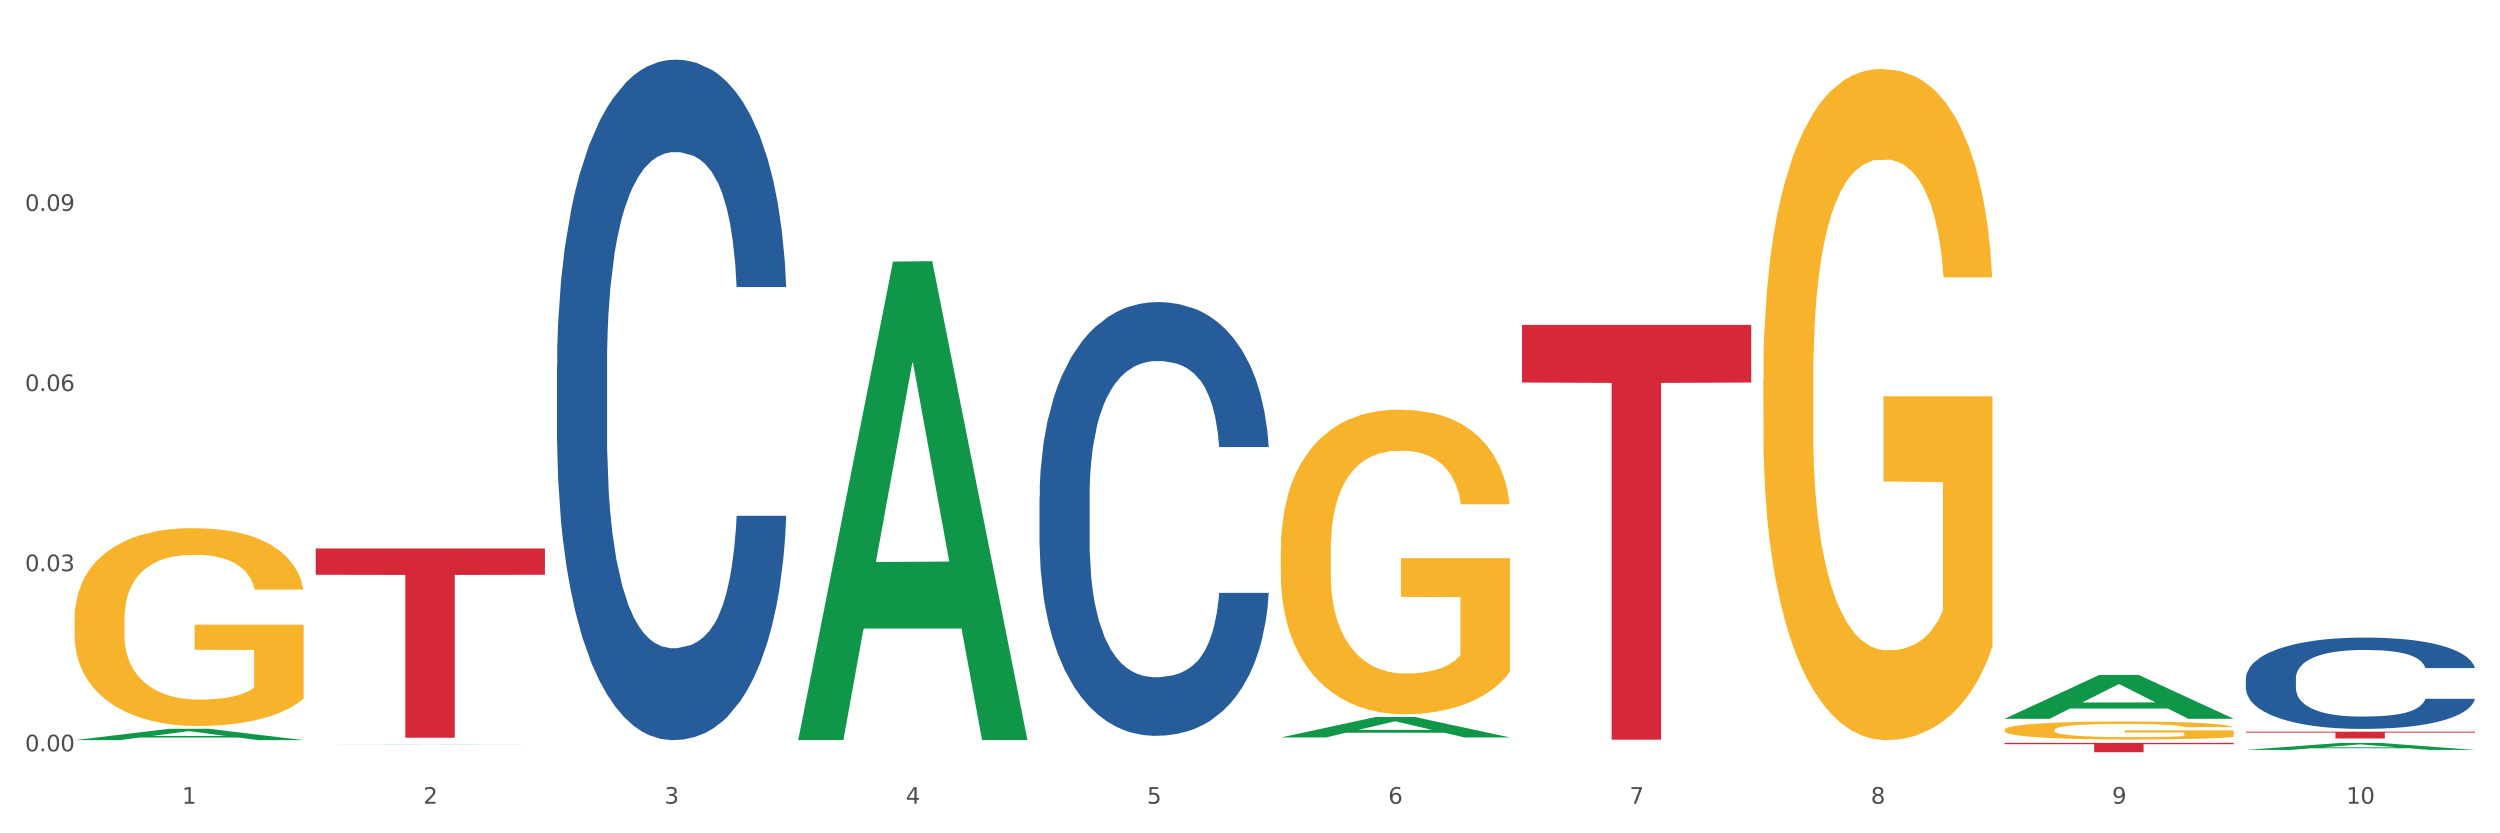 <?xml version="1.0" encoding="utf-8" standalone="no"?>
<!DOCTYPE svg PUBLIC "-//W3C//DTD SVG 1.1//EN"
  "http://www.w3.org/Graphics/SVG/1.1/DTD/svg11.dtd">
<svg xmlns:xlink="http://www.w3.org/1999/xlink" width="1080pt" height="360pt" viewBox="0 0 1080 360" xmlns="http://www.w3.org/2000/svg" version="1.1">
 <rect x="0" y="0" width="1080" height="360" fill="#333333" stroke="none"/>
 <defs>
  <style type="text/css">*{stroke-linejoin: round; stroke-linecap: butt}</style>
 </defs>
 <g id="figure_1">
  <g id="patch_1">
   <path d="M 0 360 
L 1080 360 
L 1080 0 
L 0 0 
z
" style="fill: #ffffff; stroke: #ffffff; stroke-linejoin: miter"/>
  </g>
  <g id="axes_1">
   <g id="matplotlib.axis_1">
    <g id="xtick_1">
     <g id="text_1">
      <!-- 1 -->
      <g style="fill: #4d4d4d" transform="translate(78.627 347.204) scale(0.096 -0.096)">
       <defs>
        <path id="DejaVuSans-31" d="M 794 531 
L 1825 531 
L 1825 4091 
L 703 3866 
L 703 4441 
L 1819 4666 
L 2450 4666 
L 2450 531 
L 3481 531 
L 3481 0 
L 794 0 
L 794 531 
z
" transform="scale(0.016)"/>
       </defs>
       <use xlink:href="#DejaVuSans-31"/>
      </g>
     </g>
    </g>
    <g id="xtick_2">
     <g id="text_2">
      <!-- 2 -->
      <g style="fill: #4d4d4d" transform="translate(182.851 347.204) scale(0.096 -0.096)">
       <defs>
        <path id="DejaVuSans-32" d="M 1228 531 
L 3431 531 
L 3431 0 
L 469 0 
L 469 531 
Q 828 903 1448 1529 
Q 2069 2156 2228 2338 
Q 2531 2678 2651 2914 
Q 2772 3150 2772 3378 
Q 2772 3750 2511 3984 
Q 2250 4219 1831 4219 
Q 1534 4219 1204 4116 
Q 875 4013 500 3803 
L 500 4441 
Q 881 4594 1212 4672 
Q 1544 4750 1819 4750 
Q 2544 4750 2975 4387 
Q 3406 4025 3406 3419 
Q 3406 3131 3298 2873 
Q 3191 2616 2906 2266 
Q 2828 2175 2409 1742 
Q 1991 1309 1228 531 
z
" transform="scale(0.016)"/>
       </defs>
       <use xlink:href="#DejaVuSans-32"/>
      </g>
     </g>
    </g>
    <g id="xtick_3">
     <g id="text_3">
      <!-- 3 -->
      <g style="fill: #4d4d4d" transform="translate(287.074 347.204) scale(0.096 -0.096)">
       <defs>
        <path id="DejaVuSans-33" d="M 2597 2516 
Q 3050 2419 3304 2112 
Q 3559 1806 3559 1356 
Q 3559 666 3084 287 
Q 2609 -91 1734 -91 
Q 1441 -91 1130 -33 
Q 819 25 488 141 
L 488 750 
Q 750 597 1062 519 
Q 1375 441 1716 441 
Q 2309 441 2620 675 
Q 2931 909 2931 1356 
Q 2931 1769 2642 2001 
Q 2353 2234 1838 2234 
L 1294 2234 
L 1294 2753 
L 1863 2753 
Q 2328 2753 2575 2939 
Q 2822 3125 2822 3475 
Q 2822 3834 2567 4026 
Q 2313 4219 1838 4219 
Q 1578 4219 1281 4162 
Q 984 4106 628 3988 
L 628 4550 
Q 988 4650 1302 4700 
Q 1616 4750 1894 4750 
Q 2613 4750 3031 4423 
Q 3450 4097 3450 3541 
Q 3450 3153 3228 2886 
Q 3006 2619 2597 2516 
z
" transform="scale(0.016)"/>
       </defs>
       <use xlink:href="#DejaVuSans-33"/>
      </g>
     </g>
    </g>
    <g id="xtick_4">
     <g id="text_4">
      <!-- 4 -->
      <g style="fill: #4d4d4d" transform="translate(391.298 347.204) scale(0.096 -0.096)">
       <defs>
        <path id="DejaVuSans-34" d="M 2419 4116 
L 825 1625 
L 2419 1625 
L 2419 4116 
z
M 2253 4666 
L 3047 4666 
L 3047 1625 
L 3713 1625 
L 3713 1100 
L 3047 1100 
L 3047 0 
L 2419 0 
L 2419 1100 
L 313 1100 
L 313 1709 
L 2253 4666 
z
" transform="scale(0.016)"/>
       </defs>
       <use xlink:href="#DejaVuSans-34"/>
      </g>
     </g>
    </g>
    <g id="xtick_5">
     <g id="text_5">
      <!-- 5 -->
      <g style="fill: #4d4d4d" transform="translate(495.522 347.204) scale(0.096 -0.096)">
       <defs>
        <path id="DejaVuSans-35" d="M 691 4666 
L 3169 4666 
L 3169 4134 
L 1269 4134 
L 1269 2991 
Q 1406 3038 1543 3061 
Q 1681 3084 1819 3084 
Q 2600 3084 3056 2656 
Q 3513 2228 3513 1497 
Q 3513 744 3044 326 
Q 2575 -91 1722 -91 
Q 1428 -91 1123 -41 
Q 819 9 494 109 
L 494 744 
Q 775 591 1075 516 
Q 1375 441 1709 441 
Q 2250 441 2565 725 
Q 2881 1009 2881 1497 
Q 2881 1984 2565 2268 
Q 2250 2553 1709 2553 
Q 1456 2553 1204 2497 
Q 953 2441 691 2322 
L 691 4666 
z
" transform="scale(0.016)"/>
       </defs>
       <use xlink:href="#DejaVuSans-35"/>
      </g>
     </g>
    </g>
    <g id="xtick_6">
     <g id="text_6">
      <!-- 6 -->
      <g style="fill: #4d4d4d" transform="translate(599.745 347.204) scale(0.096 -0.096)">
       <defs>
        <path id="DejaVuSans-36" d="M 2113 2584 
Q 1688 2584 1439 2293 
Q 1191 2003 1191 1497 
Q 1191 994 1439 701 
Q 1688 409 2113 409 
Q 2538 409 2786 701 
Q 3034 994 3034 1497 
Q 3034 2003 2786 2293 
Q 2538 2584 2113 2584 
z
M 3366 4563 
L 3366 3988 
Q 3128 4100 2886 4159 
Q 2644 4219 2406 4219 
Q 1781 4219 1451 3797 
Q 1122 3375 1075 2522 
Q 1259 2794 1537 2939 
Q 1816 3084 2150 3084 
Q 2853 3084 3261 2657 
Q 3669 2231 3669 1497 
Q 3669 778 3244 343 
Q 2819 -91 2113 -91 
Q 1303 -91 875 529 
Q 447 1150 447 2328 
Q 447 3434 972 4092 
Q 1497 4750 2381 4750 
Q 2619 4750 2861 4703 
Q 3103 4656 3366 4563 
z
" transform="scale(0.016)"/>
       </defs>
       <use xlink:href="#DejaVuSans-36"/>
      </g>
     </g>
    </g>
    <g id="xtick_7">
     <g id="text_7">
      <!-- 7 -->
      <g style="fill: #4d4d4d" transform="translate(703.969 347.204) scale(0.096 -0.096)">
       <defs>
        <path id="DejaVuSans-37" d="M 525 4666 
L 3525 4666 
L 3525 4397 
L 1831 0 
L 1172 0 
L 2766 4134 
L 525 4134 
L 525 4666 
z
" transform="scale(0.016)"/>
       </defs>
       <use xlink:href="#DejaVuSans-37"/>
      </g>
     </g>
    </g>
    <g id="xtick_8">
     <g id="text_8">
      <!-- 8 -->
      <g style="fill: #4d4d4d" transform="translate(808.193 347.204) scale(0.096 -0.096)">
       <defs>
        <path id="DejaVuSans-38" d="M 2034 2216 
Q 1584 2216 1326 1975 
Q 1069 1734 1069 1313 
Q 1069 891 1326 650 
Q 1584 409 2034 409 
Q 2484 409 2743 651 
Q 3003 894 3003 1313 
Q 3003 1734 2745 1975 
Q 2488 2216 2034 2216 
z
M 1403 2484 
Q 997 2584 770 2862 
Q 544 3141 544 3541 
Q 544 4100 942 4425 
Q 1341 4750 2034 4750 
Q 2731 4750 3128 4425 
Q 3525 4100 3525 3541 
Q 3525 3141 3298 2862 
Q 3072 2584 2669 2484 
Q 3125 2378 3379 2068 
Q 3634 1759 3634 1313 
Q 3634 634 3220 271 
Q 2806 -91 2034 -91 
Q 1263 -91 848 271 
Q 434 634 434 1313 
Q 434 1759 690 2068 
Q 947 2378 1403 2484 
z
M 1172 3481 
Q 1172 3119 1398 2916 
Q 1625 2713 2034 2713 
Q 2441 2713 2670 2916 
Q 2900 3119 2900 3481 
Q 2900 3844 2670 4047 
Q 2441 4250 2034 4250 
Q 1625 4250 1398 4047 
Q 1172 3844 1172 3481 
z
" transform="scale(0.016)"/>
       </defs>
       <use xlink:href="#DejaVuSans-38"/>
      </g>
     </g>
    </g>
    <g id="xtick_9">
     <g id="text_9">
      <!-- 9 -->
      <g style="fill: #4d4d4d" transform="translate(912.416 347.204) scale(0.096 -0.096)">
       <defs>
        <path id="DejaVuSans-39" d="M 703 97 
L 703 672 
Q 941 559 1184 500 
Q 1428 441 1663 441 
Q 2288 441 2617 861 
Q 2947 1281 2994 2138 
Q 2813 1869 2534 1725 
Q 2256 1581 1919 1581 
Q 1219 1581 811 2004 
Q 403 2428 403 3163 
Q 403 3881 828 4315 
Q 1253 4750 1959 4750 
Q 2769 4750 3195 4129 
Q 3622 3509 3622 2328 
Q 3622 1225 3098 567 
Q 2575 -91 1691 -91 
Q 1453 -91 1209 -44 
Q 966 3 703 97 
z
M 1959 2075 
Q 2384 2075 2632 2365 
Q 2881 2656 2881 3163 
Q 2881 3666 2632 3958 
Q 2384 4250 1959 4250 
Q 1534 4250 1286 3958 
Q 1038 3666 1038 3163 
Q 1038 2656 1286 2365 
Q 1534 2075 1959 2075 
z
" transform="scale(0.016)"/>
       </defs>
       <use xlink:href="#DejaVuSans-39"/>
      </g>
     </g>
    </g>
    <g id="xtick_10">
     <g id="text_10">
      <!-- 10 -->
      <g style="fill: #4d4d4d" transform="translate(1013.586 347.204) scale(0.096 -0.096)">
       <defs>
        <path id="DejaVuSans-30" d="M 2034 4250 
Q 1547 4250 1301 3770 
Q 1056 3291 1056 2328 
Q 1056 1369 1301 889 
Q 1547 409 2034 409 
Q 2525 409 2770 889 
Q 3016 1369 3016 2328 
Q 3016 3291 2770 3770 
Q 2525 4250 2034 4250 
z
M 2034 4750 
Q 2819 4750 3233 4129 
Q 3647 3509 3647 2328 
Q 3647 1150 3233 529 
Q 2819 -91 2034 -91 
Q 1250 -91 836 529 
Q 422 1150 422 2328 
Q 422 3509 836 4129 
Q 1250 4750 2034 4750 
z
" transform="scale(0.016)"/>
       </defs>
       <use xlink:href="#DejaVuSans-31"/>
       <use xlink:href="#DejaVuSans-30" transform="translate(63.623 0)"/>
      </g>
     </g>
    </g>
    <g id="xtick_11"/>
    <g id="xtick_12"/>
    <g id="xtick_13"/>
    <g id="xtick_14"/>
    <g id="xtick_15"/>
    <g id="xtick_16"/>
    <g id="xtick_17"/>
    <g id="xtick_18"/>
    <g id="xtick_19"/>
   </g>
   <g id="matplotlib.axis_2">
    <g id="ytick_1">
     <g id="text_11">
      <!-- 0.00 -->
      <g style="fill: #4d4d4d" transform="translate(10.8 324.575) scale(0.096 -0.096)">
       <defs>
        <path id="DejaVuSans-2e" d="M 684 794 
L 1344 794 
L 1344 0 
L 684 0 
L 684 794 
z
" transform="scale(0.016)"/>
       </defs>
       <use xlink:href="#DejaVuSans-30"/>
       <use xlink:href="#DejaVuSans-2e" transform="translate(63.623 0)"/>
       <use xlink:href="#DejaVuSans-30" transform="translate(95.41 0)"/>
       <use xlink:href="#DejaVuSans-30" transform="translate(159.033 0)"/>
      </g>
     </g>
    </g>
    <g id="ytick_2">
     <g id="text_12">
      <!-- 0.03 -->
      <g style="fill: #4d4d4d" transform="translate(10.8 246.756) scale(0.096 -0.096)">
       <use xlink:href="#DejaVuSans-30"/>
       <use xlink:href="#DejaVuSans-2e" transform="translate(63.623 0)"/>
       <use xlink:href="#DejaVuSans-30" transform="translate(95.41 0)"/>
       <use xlink:href="#DejaVuSans-33" transform="translate(159.033 0)"/>
      </g>
     </g>
    </g>
    <g id="ytick_3">
     <g id="text_13">
      <!-- 0.06 -->
      <g style="fill: #4d4d4d" transform="translate(10.8 168.938) scale(0.096 -0.096)">
       <use xlink:href="#DejaVuSans-30"/>
       <use xlink:href="#DejaVuSans-2e" transform="translate(63.623 0)"/>
       <use xlink:href="#DejaVuSans-30" transform="translate(95.41 0)"/>
       <use xlink:href="#DejaVuSans-36" transform="translate(159.033 0)"/>
      </g>
     </g>
    </g>
    <g id="ytick_4">
     <g id="text_14">
      <!-- 0.09 -->
      <g style="fill: #4d4d4d" transform="translate(10.8 91.119) scale(0.096 -0.096)">
       <use xlink:href="#DejaVuSans-30"/>
       <use xlink:href="#DejaVuSans-2e" transform="translate(63.623 0)"/>
       <use xlink:href="#DejaVuSans-30" transform="translate(95.41 0)"/>
       <use xlink:href="#DejaVuSans-39" transform="translate(159.033 0)"/>
      </g>
     </g>
    </g>
    <g id="ytick_5"/>
    <g id="ytick_6"/>
    <g id="ytick_7"/>
    <g id="ytick_8"/>
   </g>
   <g id="PolyCollection_1">
    <path d="M 32.175 319.738 
L 32.277 319.733 
L 73.107 314.83 
L 90.051 314.826 
L 131.187 319.747 
L 111.589 319.747 
L 102.709 318.601 
L 60.552 318.601 
L 60.246 318.619 
L 51.671 319.747 
L 32.175 319.747 
L 32.175 319.738 
L 65.86 317.917 
L 97.401 317.913 
L 81.783 315.875 
L 81.579 315.865 
L 81.375 315.879 
L 65.758 317.913 
L 65.86 317.917 
L 32.175 319.738 
z
" clip-path="url(#p0bfbbf9987)" style="fill: #109648"/>
    <path d="M 970.188 293.159 
L 970.305 293.123 
L 970.305 292.114 
L 970.656 290.745 
L 971.943 288.222 
L 973.582 286.312 
L 976.39 284.078 
L 977.912 283.141 
L 979.902 282.096 
L 983.998 280.402 
L 988.679 278.96 
L 991.956 278.167 
L 994.414 277.663 
L 999.915 276.762 
L 1003.075 276.366 
L 1006.352 276.041 
L 1009.161 275.825 
L 1013.842 275.573 
L 1017.587 275.465 
L 1021.917 275.429 
L 1025.546 275.465 
L 1030.344 275.609 
L 1037.366 276.041 
L 1040.058 276.294 
L 1043.686 276.726 
L 1047.431 277.303 
L 1050.474 277.879 
L 1053.985 278.708 
L 1057.613 279.789 
L 1061.125 281.159 
L 1063.582 282.42 
L 1065.572 283.753 
L 1067.327 285.375 
L 1068.615 287.141 
L 1069.2 288.618 
L 1047.782 288.618 
L 1047.197 287.285 
L 1046.027 285.843 
L 1044.857 284.87 
L 1043.569 284.078 
L 1041.58 283.177 
L 1039.824 282.6 
L 1036.898 281.915 
L 1034.206 281.483 
L 1031.983 281.231 
L 1029.291 281.014 
L 1023.556 280.798 
L 1019.46 280.798 
L 1016.885 280.87 
L 1013.725 281.05 
L 1011.033 281.303 
L 1007.873 281.735 
L 1005.415 282.204 
L 1002.958 282.816 
L 1001.553 283.249 
L 999.447 284.042 
L 998.042 284.69 
L 996.17 285.807 
L 995.116 286.6 
L 993.244 288.654 
L 992.424 290.168 
L 992.073 291.213 
L 991.839 292.366 
L 991.839 297.988 
L 992.541 300.511 
L 993.127 301.592 
L 994.063 302.817 
L 995.818 304.403 
L 998.393 305.952 
L 1001.085 307.07 
L 1003.309 307.754 
L 1005.415 308.259 
L 1007.522 308.655 
L 1010.097 309.016 
L 1012.203 309.232 
L 1015.363 309.448 
L 1019.109 309.556 
L 1022.035 309.556 
L 1028.003 309.376 
L 1030.695 309.196 
L 1033.27 308.944 
L 1036.079 308.547 
L 1038.303 308.115 
L 1039.59 307.79 
L 1041.697 307.106 
L 1043.335 306.385 
L 1044.739 305.556 
L 1045.676 304.835 
L 1046.729 303.754 
L 1047.548 302.529 
L 1047.782 301.88 
L 1069.2 301.88 
L 1068.732 303.178 
L 1067.913 304.439 
L 1066.274 306.133 
L 1064.987 307.106 
L 1062.997 308.295 
L 1060.89 309.304 
L 1057.965 310.421 
L 1055.273 311.25 
L 1052.464 311.971 
L 1049.421 312.619 
L 1043.92 313.52 
L 1041.931 313.773 
L 1037.717 314.205 
L 1034.44 314.457 
L 1029.642 314.71 
L 1024.726 314.854 
L 1019.577 314.89 
L 1015.012 314.818 
L 1009.98 314.601 
L 1006.82 314.385 
L 1003.309 314.061 
L 999.212 313.556 
L 995.35 312.944 
L 991.722 312.223 
L 988.328 311.394 
L 985.168 310.457 
L 981.072 308.908 
L 978.029 307.394 
L 975.805 305.989 
L 974.284 304.799 
L 972.762 303.286 
L 971.943 302.241 
L 970.656 299.718 
L 970.188 297.376 
L 970.188 293.159 
z
" clip-path="url(#p0bfbbf9987)" style="fill: #255c99"/>
    <path d="M 32.175 267.667 
L 32.292 267.589 
L 32.292 264.779 
L 32.526 262.359 
L 33.695 256.504 
L 35.448 251.664 
L 36.734 249.088 
L 38.02 246.981 
L 39.54 244.873 
L 41.41 242.687 
L 44.8 239.487 
L 46.904 237.847 
L 49.476 236.13 
L 54.152 233.632 
L 57.542 232.227 
L 61.049 231.056 
L 66.777 229.651 
L 70.517 229.026 
L 74.492 228.558 
L 79.285 228.246 
L 82.909 228.168 
L 90.858 228.402 
L 97.638 229.104 
L 100.911 229.651 
L 105.119 230.588 
L 107.34 231.212 
L 110.964 232.461 
L 114.705 234.1 
L 117.277 235.506 
L 121.134 238.16 
L 124.057 240.814 
L 126.745 244.092 
L 128.148 246.356 
L 129.2 248.464 
L 130.135 250.884 
L 131.071 254.709 
L 110.029 254.709 
L 109.211 251.977 
L 107.925 249.4 
L 106.054 246.902 
L 104.418 245.341 
L 101.612 243.39 
L 99.041 242.141 
L 96.352 241.204 
L 93.079 240.423 
L 90.507 240.033 
L 86.883 239.721 
L 79.752 239.799 
L 74.96 240.423 
L 71.686 241.204 
L 69.582 241.907 
L 67.712 242.687 
L 65.608 243.78 
L 63.153 245.419 
L 61.399 246.902 
L 59.646 248.776 
L 58.243 250.649 
L 56.957 252.835 
L 55.905 255.177 
L 55.087 257.597 
L 54.386 260.563 
L 53.801 265.481 
L 53.801 276.176 
L 54.035 278.595 
L 54.619 281.796 
L 55.321 284.216 
L 56.49 287.104 
L 57.542 289.056 
L 59.529 291.866 
L 61.75 294.208 
L 63.504 295.691 
L 65.257 296.94 
L 68.296 298.657 
L 71.686 300.062 
L 74.609 300.921 
L 78.583 301.702 
L 81.272 302.014 
L 83.61 302.17 
L 89.338 302.17 
L 93.429 301.936 
L 97.988 301.389 
L 101.495 300.687 
L 104.418 299.828 
L 107.691 298.423 
L 109.795 297.096 
L 109.795 280.781 
L 84.078 280.703 
L 84.078 269.853 
L 131.187 269.853 
L 131.187 301.702 
L 129.2 303.341 
L 126.979 304.824 
L 124.641 306.151 
L 121.134 307.791 
L 116.926 309.352 
L 113.185 310.445 
L 109.211 311.381 
L 104.535 312.24 
L 98.456 313.021 
L 94.715 313.333 
L 90.039 313.567 
L 84.545 313.645 
L 79.752 313.489 
L 75.076 313.099 
L 70.167 312.396 
L 65.374 311.381 
L 61.75 310.367 
L 58.126 309.118 
L 54.269 307.478 
L 51.229 305.917 
L 48.891 304.512 
L 46.32 302.717 
L 43.514 300.375 
L 41.41 298.267 
L 39.54 296.081 
L 37.552 293.271 
L 36.15 290.851 
L 34.747 287.807 
L 33.928 285.543 
L 32.993 282.03 
L 32.292 277.112 
L 32.175 267.667 
z
" clip-path="url(#p0bfbbf9987)" style="fill: #f7b32b"/>
    <path d="M 553.293 237.778 
L 553.41 237.658 
L 553.41 233.331 
L 553.644 229.606 
L 554.813 220.593 
L 556.566 213.142 
L 557.852 209.177 
L 559.138 205.932 
L 560.658 202.687 
L 562.528 199.323 
L 565.918 194.395 
L 568.022 191.872 
L 570.594 189.228 
L 575.27 185.383 
L 578.66 183.219 
L 582.167 181.417 
L 587.895 179.254 
L 591.636 178.292 
L 595.61 177.571 
L 600.403 177.091 
L 604.027 176.97 
L 611.976 177.331 
L 618.756 178.413 
L 622.029 179.254 
L 626.237 180.696 
L 628.458 181.657 
L 632.082 183.58 
L 635.823 186.104 
L 638.395 188.267 
L 642.252 192.353 
L 645.175 196.438 
L 647.863 201.486 
L 649.266 204.971 
L 650.318 208.215 
L 651.253 211.941 
L 652.189 217.829 
L 631.147 217.829 
L 630.329 213.623 
L 629.043 209.657 
L 627.173 205.812 
L 625.536 203.408 
L 622.73 200.404 
L 620.159 198.481 
L 617.47 197.039 
L 614.197 195.838 
L 611.625 195.237 
L 608.001 194.756 
L 600.87 194.876 
L 596.078 195.838 
L 592.805 197.039 
L 590.7 198.121 
L 588.83 199.323 
L 586.726 201.005 
L 584.271 203.529 
L 582.518 205.812 
L 580.764 208.696 
L 579.361 211.58 
L 578.075 214.945 
L 577.023 218.55 
L 576.205 222.275 
L 575.504 226.842 
L 574.919 234.413 
L 574.919 250.877 
L 575.153 254.602 
L 575.737 259.529 
L 576.439 263.254 
L 577.608 267.701 
L 578.66 270.705 
L 580.647 275.031 
L 582.868 278.636 
L 584.622 280.92 
L 586.375 282.842 
L 589.415 285.486 
L 592.805 287.649 
L 595.727 288.971 
L 599.702 290.173 
L 602.39 290.654 
L 604.728 290.894 
L 610.456 290.894 
L 614.548 290.533 
L 619.107 289.692 
L 622.613 288.611 
L 625.536 287.289 
L 628.809 285.126 
L 630.913 283.083 
L 630.913 257.967 
L 605.196 257.847 
L 605.196 241.143 
L 652.306 241.143 
L 652.306 290.173 
L 650.318 292.697 
L 648.097 294.98 
L 645.759 297.023 
L 642.252 299.546 
L 638.044 301.95 
L 634.303 303.632 
L 630.329 305.074 
L 625.653 306.396 
L 619.574 307.598 
L 615.833 308.079 
L 611.158 308.439 
L 605.663 308.559 
L 600.87 308.319 
L 596.195 307.718 
L 591.285 306.637 
L 586.492 305.074 
L 582.868 303.512 
L 579.244 301.589 
L 575.387 299.066 
L 572.347 296.662 
L 570.009 294.499 
L 567.438 291.735 
L 564.632 288.13 
L 562.528 284.885 
L 560.658 281.521 
L 558.67 277.194 
L 557.268 273.469 
L 555.865 268.782 
L 555.047 265.297 
L 554.111 259.889 
L 553.41 252.319 
L 553.293 237.778 
z
" clip-path="url(#p0bfbbf9987)" style="fill: #f7b32b"/>
    <path d="M 761.74 163.761 
L 761.857 163.496 
L 761.857 153.962 
L 762.091 145.753 
L 763.26 125.89 
L 765.013 109.471 
L 766.299 100.731 
L 767.585 93.581 
L 769.105 86.43 
L 770.975 79.015 
L 774.365 68.157 
L 776.469 62.596 
L 779.041 56.769 
L 783.717 48.295 
L 787.107 43.528 
L 790.614 39.555 
L 796.342 34.788 
L 800.083 32.67 
L 804.057 31.081 
L 808.85 30.021 
L 812.474 29.756 
L 820.423 30.551 
L 827.203 32.934 
L 830.476 34.788 
L 834.685 37.966 
L 836.906 40.085 
L 840.529 44.322 
L 844.27 49.884 
L 846.842 54.651 
L 850.7 63.655 
L 853.622 72.659 
L 856.311 83.782 
L 857.713 91.462 
L 858.766 98.613 
L 859.701 106.822 
L 860.636 119.799 
L 839.594 119.799 
L 838.776 110.53 
L 837.49 101.791 
L 835.62 93.316 
L 833.983 88.019 
L 831.178 81.399 
L 828.606 77.161 
L 825.917 73.983 
L 822.644 71.335 
L 820.072 70.011 
L 816.448 68.951 
L 809.318 69.216 
L 804.525 71.335 
L 801.252 73.983 
L 799.148 76.367 
L 797.277 79.015 
L 795.173 82.723 
L 792.718 88.284 
L 790.965 93.316 
L 789.211 99.672 
L 787.809 106.028 
L 786.523 113.443 
L 785.471 121.388 
L 784.652 129.598 
L 783.951 139.662 
L 783.366 156.346 
L 783.366 192.628 
L 783.6 200.838 
L 784.185 211.696 
L 784.886 219.905 
L 786.055 229.704 
L 787.107 236.325 
L 789.094 245.859 
L 791.315 253.804 
L 793.069 258.836 
L 794.822 263.073 
L 797.862 268.899 
L 801.252 273.666 
L 804.174 276.579 
L 808.149 279.228 
L 810.837 280.287 
L 813.175 280.817 
L 818.903 280.817 
L 822.995 280.022 
L 827.554 278.168 
L 831.061 275.785 
L 833.983 272.872 
L 837.256 268.105 
L 839.36 263.603 
L 839.36 208.253 
L 813.643 207.988 
L 813.643 171.176 
L 860.753 171.176 
L 860.753 279.228 
L 858.766 284.789 
L 856.544 289.821 
L 854.206 294.323 
L 850.7 299.885 
L 846.491 305.181 
L 842.751 308.889 
L 838.776 312.067 
L 834.1 314.98 
L 828.021 317.628 
L 824.281 318.688 
L 819.605 319.482 
L 814.111 319.747 
L 809.318 319.217 
L 804.642 317.893 
L 799.732 315.51 
L 794.939 312.067 
L 791.315 308.624 
L 787.692 304.387 
L 783.834 298.825 
L 780.795 293.529 
L 778.457 288.762 
L 775.885 282.671 
L 773.079 274.726 
L 770.975 267.575 
L 769.105 260.16 
L 767.118 250.626 
L 765.715 242.416 
L 764.312 232.088 
L 763.494 224.408 
L 762.559 212.49 
L 761.857 195.806 
L 761.74 163.761 
z
" clip-path="url(#p0bfbbf9987)" style="fill: #f7b32b"/>
    <path d="M 865.964 315.294 
L 866.081 315.287 
L 866.081 315.031 
L 866.315 314.811 
L 867.484 314.277 
L 869.237 313.836 
L 870.523 313.602 
L 871.809 313.41 
L 873.329 313.218 
L 875.199 313.018 
L 878.589 312.727 
L 880.693 312.578 
L 883.265 312.421 
L 887.941 312.194 
L 891.331 312.066 
L 894.838 311.959 
L 900.566 311.831 
L 904.306 311.774 
L 908.281 311.731 
L 913.074 311.703 
L 916.698 311.696 
L 924.647 311.717 
L 931.427 311.781 
L 934.7 311.831 
L 938.908 311.916 
L 941.129 311.973 
L 944.753 312.087 
L 948.494 312.236 
L 951.066 312.364 
L 954.923 312.606 
L 957.846 312.848 
L 960.534 313.146 
L 961.937 313.353 
L 962.989 313.545 
L 963.924 313.765 
L 964.859 314.114 
L 943.818 314.114 
L 943 313.865 
L 941.714 313.63 
L 939.843 313.402 
L 938.207 313.26 
L 935.401 313.082 
L 932.829 312.969 
L 930.141 312.883 
L 926.868 312.812 
L 924.296 312.777 
L 920.672 312.748 
L 913.541 312.755 
L 908.749 312.812 
L 905.475 312.883 
L 903.371 312.947 
L 901.501 313.018 
L 899.397 313.118 
L 896.942 313.267 
L 895.188 313.402 
L 893.435 313.573 
L 892.032 313.744 
L 890.746 313.943 
L 889.694 314.156 
L 888.876 314.377 
L 888.175 314.647 
L 887.59 315.095 
L 887.59 316.069 
L 887.824 316.29 
L 888.408 316.581 
L 889.11 316.802 
L 890.279 317.065 
L 891.331 317.243 
L 893.318 317.499 
L 895.539 317.712 
L 897.293 317.847 
L 899.046 317.961 
L 902.085 318.117 
L 905.475 318.245 
L 908.398 318.324 
L 912.372 318.395 
L 915.061 318.423 
L 917.399 318.437 
L 923.127 318.437 
L 927.218 318.416 
L 931.777 318.366 
L 935.284 318.302 
L 938.207 318.224 
L 941.48 318.096 
L 943.584 317.975 
L 943.584 316.489 
L 917.867 316.482 
L 917.867 315.493 
L 964.976 315.493 
L 964.976 318.395 
L 962.989 318.544 
L 960.768 318.679 
L 958.43 318.8 
L 954.923 318.95 
L 950.715 319.092 
L 946.974 319.191 
L 943 319.277 
L 938.324 319.355 
L 932.245 319.426 
L 928.504 319.454 
L 923.828 319.476 
L 918.334 319.483 
L 913.541 319.469 
L 908.865 319.433 
L 903.956 319.369 
L 899.163 319.277 
L 895.539 319.184 
L 891.915 319.07 
L 888.058 318.921 
L 885.018 318.779 
L 882.68 318.651 
L 880.109 318.487 
L 877.303 318.274 
L 875.199 318.082 
L 873.329 317.883 
L 871.341 317.627 
L 869.938 317.406 
L 868.536 317.129 
L 867.717 316.923 
L 866.782 316.603 
L 866.081 316.155 
L 865.964 315.294 
z
" clip-path="url(#p0bfbbf9987)" style="fill: #f7b32b"/>
    <path d="M 136.399 236.939 
L 235.411 236.939 
L 235.411 248.302 
L 196.463 248.379 
L 196.463 318.706 
L 175.112 318.706 
L 175.112 248.379 
L 136.399 248.302 
L 136.399 237.016 
L 136.399 236.939 
z
" clip-path="url(#p0bfbbf9987)" style="fill: #d62839"/>
    <path d="M 657.517 140.35 
L 756.529 140.35 
L 756.529 165.251 
L 717.581 165.419 
L 717.581 319.535 
L 696.23 319.535 
L 696.23 165.419 
L 657.517 165.251 
L 657.517 140.518 
L 657.517 140.35 
z
" clip-path="url(#p0bfbbf9987)" style="fill: #d62839"/>
    <path d="M 865.964 320.928 
L 964.976 320.928 
L 964.976 321.487 
L 926.028 321.49 
L 926.028 324.95 
L 904.677 324.95 
L 904.677 321.49 
L 865.964 321.487 
L 865.964 320.931 
L 865.964 320.928 
z
" clip-path="url(#p0bfbbf9987)" style="fill: #d62839"/>
    <path d="M 449.069 214.694 
L 449.187 214.523 
L 449.187 209.731 
L 449.538 203.228 
L 450.825 191.249 
L 452.464 182.179 
L 455.272 171.569 
L 456.794 167.119 
L 458.783 162.157 
L 462.88 154.113 
L 467.561 147.268 
L 470.838 143.503 
L 473.296 141.107 
L 478.797 136.829 
L 481.957 134.946 
L 485.234 133.406 
L 488.042 132.379 
L 492.724 131.182 
L 496.469 130.668 
L 500.799 130.497 
L 504.427 130.668 
L 509.226 131.353 
L 516.248 133.406 
L 518.94 134.604 
L 522.568 136.658 
L 526.313 139.396 
L 529.356 142.134 
L 532.867 146.07 
L 536.495 151.204 
L 540.006 157.707 
L 542.464 163.697 
L 544.454 170.029 
L 546.209 177.73 
L 547.497 186.115 
L 548.082 193.132 
L 526.664 193.132 
L 526.079 186.8 
L 524.909 179.954 
L 523.738 175.334 
L 522.451 171.569 
L 520.461 167.291 
L 518.706 164.552 
L 515.78 161.301 
L 513.088 159.247 
L 510.864 158.049 
L 508.173 157.023 
L 502.438 155.996 
L 498.342 155.996 
L 495.767 156.338 
L 492.607 157.194 
L 489.915 158.392 
L 486.755 160.445 
L 484.297 162.67 
L 481.84 165.579 
L 480.435 167.633 
L 478.328 171.398 
L 476.924 174.478 
L 475.051 179.783 
L 473.998 183.548 
L 472.126 193.303 
L 471.306 200.49 
L 470.955 205.453 
L 470.721 210.929 
L 470.721 237.626 
L 471.423 249.605 
L 472.009 254.739 
L 472.945 260.558 
L 474.7 268.088 
L 477.275 275.446 
L 479.967 280.751 
L 482.191 284.003 
L 484.297 286.399 
L 486.404 288.281 
L 488.979 289.993 
L 491.085 291.019 
L 494.245 292.046 
L 497.991 292.56 
L 500.916 292.56 
L 506.885 291.704 
L 509.577 290.848 
L 512.152 289.65 
L 514.961 287.768 
L 517.184 285.714 
L 518.472 284.174 
L 520.578 280.923 
L 522.217 277.5 
L 523.621 273.564 
L 524.558 270.141 
L 525.611 265.007 
L 526.43 259.189 
L 526.664 256.108 
L 548.082 256.108 
L 547.614 262.269 
L 546.795 268.259 
L 545.156 276.302 
L 543.869 280.923 
L 541.879 286.57 
L 539.772 291.362 
L 536.846 296.667 
L 534.155 300.603 
L 531.346 304.025 
L 528.303 307.106 
L 522.802 311.384 
L 520.813 312.582 
L 516.599 314.636 
L 513.322 315.834 
L 508.524 317.031 
L 503.608 317.716 
L 498.459 317.887 
L 493.894 317.545 
L 488.862 316.518 
L 485.702 315.491 
L 482.191 313.951 
L 478.094 311.555 
L 474.232 308.646 
L 470.604 305.223 
L 467.21 301.287 
L 464.05 296.838 
L 459.954 289.479 
L 456.911 282.292 
L 454.687 275.617 
L 453.166 269.97 
L 451.644 262.782 
L 450.825 257.82 
L 449.538 245.84 
L 449.069 234.717 
L 449.069 214.694 
z
" clip-path="url(#p0bfbbf9987)" style="fill: #255c99"/>
    <path d="M 970.188 316.07 
L 1069.2 316.07 
L 1069.2 316.48 
L 1030.252 316.483 
L 1030.252 319.016 
L 1008.901 319.016 
L 1008.901 316.483 
L 970.188 316.48 
L 970.188 316.073 
L 970.188 316.07 
z
" clip-path="url(#p0bfbbf9987)" style="fill: #d62839"/>
    <path d="M 240.622 157.852 
L 240.739 157.583 
L 240.739 150.066 
L 241.09 139.864 
L 242.378 121.07 
L 244.016 106.84 
L 246.825 90.195 
L 248.347 83.214 
L 250.336 75.428 
L 254.432 62.81 
L 259.114 52.071 
L 262.391 46.164 
L 264.849 42.405 
L 270.349 35.693 
L 273.509 32.74 
L 276.786 30.324 
L 279.595 28.713 
L 284.277 26.833 
L 288.022 26.028 
L 292.352 25.759 
L 295.98 26.028 
L 300.779 27.102 
L 307.801 30.324 
L 310.493 32.203 
L 314.121 35.425 
L 317.866 39.72 
L 320.909 44.016 
L 324.42 50.191 
L 328.048 58.246 
L 331.559 68.448 
L 334.017 77.845 
L 336.007 87.778 
L 337.762 99.86 
L 339.049 113.016 
L 339.635 124.023 
L 318.217 124.023 
L 317.632 114.089 
L 316.462 103.35 
L 315.291 96.101 
L 314.004 90.195 
L 312.014 83.483 
L 310.259 79.187 
L 307.333 74.086 
L 304.641 70.864 
L 302.417 68.985 
L 299.725 67.374 
L 293.991 65.763 
L 289.894 65.763 
L 287.32 66.3 
L 284.16 67.642 
L 281.468 69.522 
L 278.308 72.744 
L 275.85 76.234 
L 273.392 80.798 
L 271.988 84.02 
L 269.881 89.926 
L 268.477 94.759 
L 266.604 103.082 
L 265.551 108.988 
L 263.678 124.292 
L 262.859 135.568 
L 262.508 143.354 
L 262.274 151.945 
L 262.274 193.828 
L 262.976 212.622 
L 263.561 220.676 
L 264.498 229.804 
L 266.253 241.617 
L 268.828 253.162 
L 271.52 261.485 
L 273.743 266.586 
L 275.85 270.345 
L 277.957 273.298 
L 280.532 275.983 
L 282.638 277.594 
L 285.798 279.205 
L 289.543 280.01 
L 292.469 280.01 
L 298.438 278.668 
L 301.13 277.325 
L 303.705 275.446 
L 306.513 272.493 
L 308.737 269.271 
L 310.025 266.855 
L 312.131 261.753 
L 313.77 256.384 
L 315.174 250.209 
L 316.11 244.839 
L 317.164 236.785 
L 317.983 227.656 
L 318.217 222.824 
L 339.635 222.824 
L 339.167 232.489 
L 338.347 241.886 
L 336.709 254.504 
L 335.421 261.753 
L 333.432 270.613 
L 331.325 278.131 
L 328.399 286.454 
L 325.707 292.629 
L 322.899 297.998 
L 319.856 302.831 
L 314.355 309.543 
L 312.365 311.422 
L 308.152 314.644 
L 304.875 316.523 
L 300.077 318.403 
L 295.161 319.477 
L 290.011 319.745 
L 285.447 319.208 
L 280.414 317.597 
L 277.254 315.986 
L 273.743 313.57 
L 269.647 309.811 
L 265.785 305.247 
L 262.157 299.878 
L 258.763 293.703 
L 255.603 286.722 
L 251.507 275.177 
L 248.464 263.901 
L 246.24 253.431 
L 244.718 244.571 
L 243.197 233.295 
L 242.378 225.509 
L 241.09 206.715 
L 240.622 189.264 
L 240.622 157.852 
z
" clip-path="url(#p0bfbbf9987)" style="fill: #255c99"/>
    <path d="M 865.964 310.479 
L 866.066 310.462 
L 906.896 291.57 
L 923.84 291.552 
L 964.976 310.515 
L 945.378 310.515 
L 936.498 306.099 
L 894.341 306.099 
L 894.034 306.17 
L 885.46 310.515 
L 865.964 310.515 
L 865.964 310.479 
L 899.649 303.464 
L 931.19 303.446 
L 915.572 295.594 
L 915.368 295.558 
L 915.164 295.611 
L 899.547 303.446 
L 899.649 303.464 
L 865.964 310.479 
z
" clip-path="url(#p0bfbbf9987)" style="fill: #109648"/>
    <path d="M 553.293 318.573 
L 553.395 318.565 
L 594.225 309.748 
L 611.169 309.74 
L 652.306 318.59 
L 632.707 318.59 
L 623.827 316.529 
L 581.67 316.529 
L 581.364 316.562 
L 572.789 318.59 
L 553.293 318.59 
L 553.293 318.573 
L 586.978 315.299 
L 618.519 315.291 
L 602.901 311.626 
L 602.697 311.61 
L 602.493 311.635 
L 586.876 315.291 
L 586.978 315.299 
L 553.293 318.573 
z
" clip-path="url(#p0bfbbf9987)" style="fill: #109648"/>
    <path d="M 344.846 319.325 
L 344.948 319.131 
L 385.778 113.006 
L 402.722 112.812 
L 443.858 319.714 
L 424.26 319.714 
L 415.379 271.534 
L 373.223 271.534 
L 372.916 272.311 
L 364.342 319.714 
L 344.846 319.714 
L 344.846 319.325 
L 378.53 242.781 
L 410.072 242.587 
L 394.454 156.912 
L 394.25 156.524 
L 394.046 157.106 
L 378.428 242.587 
L 378.53 242.781 
L 344.846 319.325 
z
" clip-path="url(#p0bfbbf9987)" style="fill: #109648"/>
    <path d="M 970.188 323.961 
L 970.29 323.958 
L 1011.12 320.93 
L 1028.064 320.928 
L 1069.2 323.967 
L 1049.602 323.967 
L 1040.721 323.259 
L 998.564 323.259 
L 998.258 323.27 
L 989.684 323.967 
L 970.188 323.967 
L 970.188 323.961 
L 1003.872 322.837 
L 1035.413 322.834 
L 1019.796 321.575 
L 1019.592 321.57 
L 1019.388 321.578 
L 1003.77 322.834 
L 1003.872 322.837 
L 970.188 323.961 
z
" clip-path="url(#p0bfbbf9987)" style="fill: #109648"/>
    <path d="M 136.399 321.64 
L 136.501 321.64 
L 177.331 321.576 
L 194.275 321.576 
L 235.411 321.64 
L 215.813 321.64 
L 206.932 321.625 
L 164.775 321.625 
L 164.469 321.625 
L 155.895 321.64 
L 136.399 321.64 
L 136.399 321.64 
L 170.083 321.616 
L 201.624 321.616 
L 186.007 321.589 
L 185.803 321.589 
L 185.599 321.589 
L 169.981 321.616 
L 170.083 321.616 
L 136.399 321.64 
z
" clip-path="url(#p0bfbbf9987)" style="fill: #109648"/>
   </g>
  </g>
 </g>
 <defs>
  <clipPath id="p0bfbbf9987">
   <rect x="32.175" y="10.8" width="1037.025" height="329.109"/>
  </clipPath>
 </defs>
</svg>
